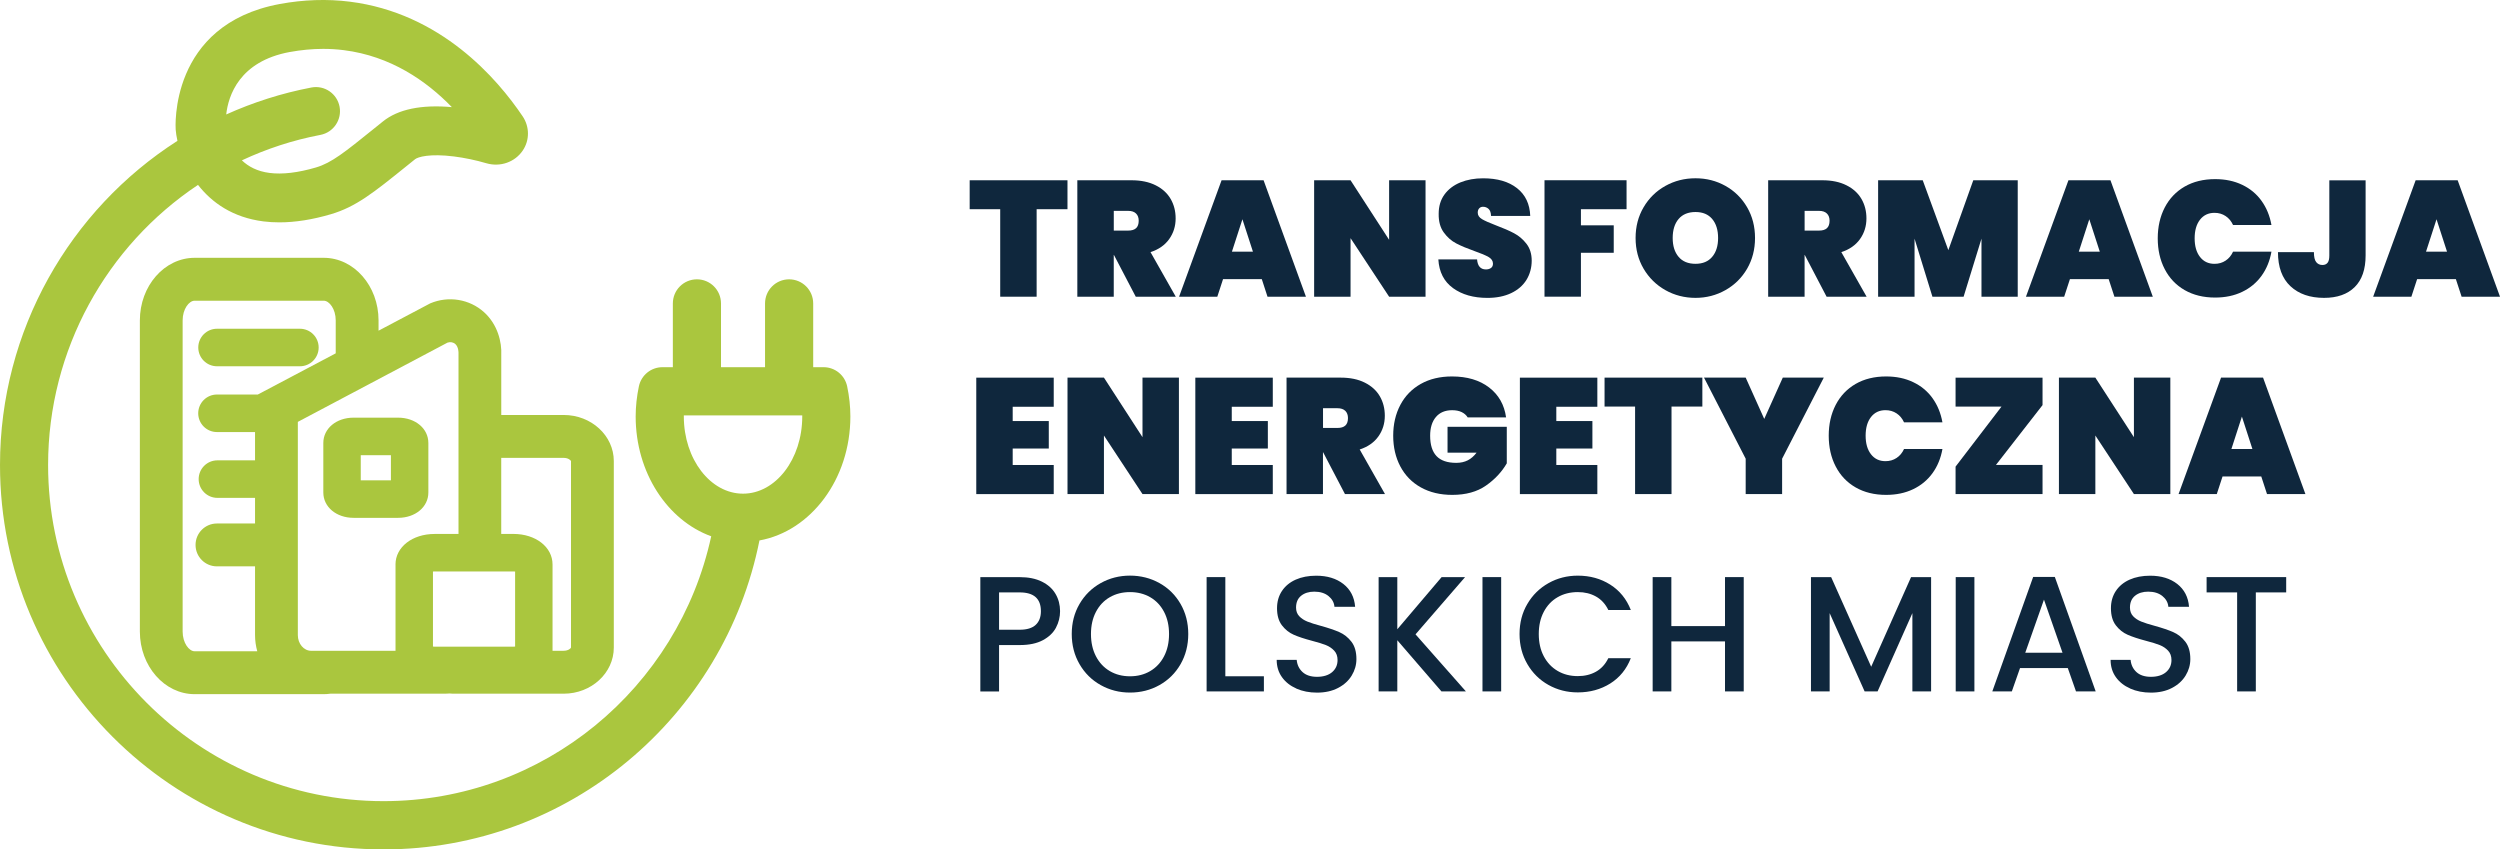 <svg width="259" height="88" viewBox="0 0 259 88" fill="none" xmlns="http://www.w3.org/2000/svg">
<g clip-path="url(#clip0_106_5864)">
<path d="M110.591 18.676V21.674H107.395V30.739H103.622V21.674H100.458V18.676H110.591Z" fill="#0F273D"/>
<path d="M117.664 30.739L115.403 26.412H115.385V30.739H111.611V18.676H117.223C118.197 18.676 119.031 18.848 119.723 19.195C120.415 19.541 120.932 20.013 121.278 20.608C121.624 21.205 121.796 21.878 121.796 22.627C121.796 23.434 121.572 24.148 121.124 24.775C120.676 25.401 120.034 25.847 119.194 26.121L121.81 30.739H117.662H117.664ZM115.385 23.889H116.879C117.243 23.889 117.513 23.807 117.696 23.641C117.877 23.475 117.97 23.219 117.97 22.866C117.97 22.548 117.877 22.298 117.691 22.117C117.505 21.936 117.234 21.846 116.882 21.846H115.388V23.892L115.385 23.889Z" fill="#0F273D"/>
<path d="M130.721 28.915H126.709L126.113 30.739H122.153L126.555 18.676H130.907L135.295 30.739H131.314L130.721 28.915ZM129.803 26.071L128.715 22.715L127.628 26.071H129.803Z" fill="#0F273D"/>
<path d="M147.686 30.739H143.912L139.917 24.673V30.739H136.144V18.676H139.917L143.912 24.845V18.676H147.686V30.739Z" fill="#0F273D"/>
<path d="M150.532 29.845C149.596 29.169 149.09 28.178 149.012 26.872H153.024C153.079 27.566 153.387 27.913 153.943 27.913C154.146 27.913 154.321 27.863 154.46 27.767C154.6 27.671 154.672 27.519 154.672 27.315C154.672 27.03 154.518 26.802 154.213 26.625C153.908 26.45 153.431 26.246 152.785 26.022C152.015 25.748 151.378 25.483 150.872 25.22C150.367 24.958 149.933 24.579 149.573 24.078C149.209 23.577 149.035 22.936 149.047 22.152C149.047 21.368 149.247 20.701 149.648 20.15C150.05 19.599 150.602 19.183 151.297 18.897C151.995 18.614 152.78 18.472 153.652 18.472C155.126 18.472 156.295 18.813 157.164 19.494C158.03 20.176 158.487 21.135 158.533 22.373H154.472C154.46 22.032 154.376 21.788 154.216 21.642C154.056 21.496 153.864 21.421 153.637 21.421C153.477 21.421 153.35 21.476 153.245 21.584C153.143 21.692 153.094 21.843 153.094 22.035C153.094 22.309 153.245 22.534 153.544 22.709C153.844 22.883 154.323 23.099 154.981 23.347C155.739 23.632 156.367 23.903 156.859 24.166C157.353 24.428 157.78 24.789 158.141 25.255C158.501 25.721 158.685 26.304 158.685 27.009C158.685 27.715 158.501 28.411 158.141 28.994C157.777 29.579 157.251 30.037 156.559 30.366C155.867 30.695 155.047 30.862 154.094 30.862C152.655 30.862 151.468 30.524 150.532 29.848V29.845Z" fill="#0F273D"/>
<path d="M168.511 18.676V21.674H163.784V23.344H167.183V26.188H163.784V30.736H160.01V18.673H168.511V18.676Z" fill="#0F273D"/>
<path d="M172.532 30.057C171.587 29.524 170.834 28.784 170.279 27.843C169.723 26.899 169.447 25.838 169.447 24.655C169.447 23.472 169.723 22.411 170.279 21.467C170.834 20.526 171.584 19.789 172.532 19.261C173.477 18.734 174.518 18.469 175.652 18.469C176.785 18.469 177.82 18.734 178.762 19.261C179.702 19.789 180.449 20.526 180.998 21.467C181.548 22.411 181.821 23.472 181.821 24.655C181.821 25.838 181.545 26.899 180.998 27.843C180.449 28.784 179.702 29.524 178.754 30.057C177.809 30.591 176.774 30.859 175.652 30.859C174.529 30.859 173.477 30.591 172.532 30.057ZM177.384 26.607C177.791 26.124 177.995 25.474 177.995 24.655C177.995 23.836 177.791 23.169 177.384 22.688C176.977 22.204 176.399 21.965 175.652 21.965C174.904 21.965 174.308 22.207 173.901 22.688C173.494 23.172 173.291 23.827 173.291 24.655C173.291 25.483 173.494 26.124 173.901 26.607C174.308 27.091 174.893 27.33 175.652 27.33C176.41 27.33 176.977 27.088 177.384 26.607Z" fill="#0F273D"/>
<path d="M189.235 30.739L186.973 26.412H186.955V30.739H183.182V18.676H188.793C189.767 18.676 190.601 18.848 191.29 19.195C191.982 19.541 192.5 20.013 192.846 20.608C193.192 21.205 193.363 21.878 193.363 22.627C193.363 23.434 193.139 24.148 192.692 24.775C192.244 25.398 191.601 25.847 190.761 26.121L193.381 30.739H189.232H189.235ZM186.955 23.889H188.453C188.816 23.889 189.087 23.807 189.27 23.641C189.45 23.475 189.543 23.219 189.543 22.866C189.543 22.548 189.45 22.298 189.264 22.117C189.078 21.936 188.807 21.846 188.456 21.846H186.958V23.892L186.955 23.889Z" fill="#0F273D"/>
<path d="M209.037 18.676V30.739H205.281V24.725L203.429 30.739H200.199L198.347 24.725V30.739H194.573V18.676H199.195L201.847 25.917L204.432 18.676H209.037Z" fill="#0F273D"/>
<path d="M218.457 28.915H214.445L213.849 30.739H209.889L214.291 18.676H218.643L223.03 30.739H219.053L218.457 28.915ZM217.538 26.071L216.451 22.715L215.364 26.071H217.538Z" fill="#0F273D"/>
<path d="M224.263 21.506C224.746 20.573 225.435 19.85 226.327 19.332C227.223 18.816 228.278 18.557 229.49 18.557C230.534 18.557 231.465 18.752 232.287 19.145C233.11 19.536 233.779 20.089 234.293 20.806C234.808 21.523 235.151 22.356 235.323 23.312H231.345C231.165 22.916 230.906 22.604 230.572 22.383C230.238 22.161 229.854 22.05 229.424 22.05C228.79 22.05 228.287 22.289 227.918 22.764C227.548 23.242 227.365 23.883 227.365 24.69C227.365 25.498 227.548 26.139 227.918 26.616C228.287 27.094 228.787 27.333 229.424 27.333C229.854 27.333 230.238 27.223 230.572 27.001C230.906 26.78 231.165 26.471 231.345 26.072H235.323C235.154 27.024 234.811 27.861 234.293 28.578C233.776 29.291 233.11 29.845 232.287 30.238C231.465 30.632 230.534 30.827 229.49 30.827C228.278 30.827 227.223 30.568 226.327 30.052C225.432 29.536 224.743 28.811 224.263 27.878C223.78 26.946 223.542 25.885 223.542 24.693C223.542 23.502 223.783 22.438 224.263 21.506Z" fill="#0F273D"/>
<path d="M245.077 18.676V26.462C245.077 27.904 244.699 28.997 243.946 29.743C243.193 30.486 242.135 30.859 240.774 30.859C239.311 30.859 238.151 30.457 237.288 29.65C236.427 28.842 235.997 27.668 235.997 26.124H239.721C239.721 26.613 239.8 26.957 239.96 27.155C240.12 27.353 240.335 27.453 240.605 27.453C240.832 27.453 241.006 27.38 241.131 27.231C241.257 27.082 241.318 26.829 241.318 26.465V18.679H245.074L245.077 18.676Z" fill="#0F273D"/>
<path d="M254.427 28.915H250.415L249.819 30.739H245.859L250.261 18.676H254.613L259 30.739H255.023L254.427 28.915ZM253.511 26.071L252.424 22.715L251.336 26.071H253.511Z" fill="#0F273D"/>
<path d="M104.915 42.138V43.621H108.654V46.468H104.915V48.173H109.166V51.189H101.142V39.125H109.166V42.141H104.915V42.138Z" fill="#0F273D"/>
<path d="M122.136 51.186H118.362L114.368 45.119V51.186H110.594V39.122H114.368L118.362 45.291V39.122H122.136V51.186Z" fill="#0F273D"/>
<path d="M127.61 42.138V43.621H131.349V46.468H127.61V48.173H131.861V51.189H123.836V39.125H131.861V42.141H127.61V42.138Z" fill="#0F273D"/>
<path d="M139.339 51.186L137.077 46.858H137.059V51.186H133.286V39.122H138.897C139.871 39.122 140.705 39.294 141.394 39.641C142.086 39.987 142.604 40.46 142.95 41.054C143.296 41.651 143.467 42.325 143.467 43.073C143.467 43.88 143.243 44.594 142.796 45.221C142.348 45.844 141.705 46.293 140.865 46.567L143.485 51.186H139.336H139.339ZM137.062 44.335H138.56C138.923 44.335 139.193 44.254 139.377 44.087C139.557 43.921 139.65 43.665 139.65 43.312C139.65 42.995 139.557 42.744 139.371 42.563C139.185 42.383 138.914 42.292 138.563 42.292H137.065V44.338L137.062 44.335Z" fill="#0F273D"/>
<path d="M152.055 43.246C151.907 43.007 151.698 42.823 151.428 42.692C151.154 42.561 150.826 42.497 150.442 42.497C149.718 42.497 149.157 42.733 148.759 43.205C148.36 43.677 148.163 44.321 148.163 45.14C148.163 46.084 148.383 46.786 148.825 47.252C149.267 47.718 149.948 47.952 150.866 47.952C151.785 47.952 152.442 47.599 152.974 46.894H149.965V44.219H156.103V48.001C155.582 48.898 154.861 49.668 153.942 50.309C153.024 50.95 151.864 51.27 150.456 51.27C149.209 51.27 148.125 51.011 147.2 50.495C146.276 49.98 145.569 49.254 145.075 48.322C144.581 47.389 144.336 46.328 144.336 45.137C144.336 43.945 144.584 42.881 145.075 41.949C145.569 41.016 146.273 40.294 147.191 39.775C148.11 39.259 149.186 39 150.422 39C151.997 39 153.279 39.382 154.271 40.142C155.262 40.903 155.85 41.937 156.03 43.243H152.053L152.055 43.246Z" fill="#0F273D"/>
<path d="M161.234 42.138V43.621H164.973V46.468H161.234V48.173H165.485V51.189H157.46V39.125H165.485V42.141H161.234V42.138Z" fill="#0F273D"/>
<path d="M176.364 39.122V42.12H173.169V51.186H169.395V42.12H166.232V39.122H176.364Z" fill="#0F273D"/>
<path d="M188.944 39.122L184.627 47.523V51.186H180.853V47.523L176.536 39.122H180.853L182.775 43.4L184.697 39.122H188.947H188.944Z" fill="#0F273D"/>
<path d="M190.177 41.949C190.66 41.016 191.349 40.294 192.241 39.775C193.137 39.259 194.192 39 195.405 39C196.448 39 197.379 39.195 198.201 39.589C199.024 39.979 199.693 40.533 200.207 41.249C200.722 41.966 201.065 42.8 201.237 43.755H197.259C197.079 43.359 196.82 43.047 196.486 42.826C196.152 42.605 195.768 42.494 195.338 42.494C194.704 42.494 194.201 42.733 193.832 43.208C193.462 43.686 193.279 44.327 193.279 45.134C193.279 45.941 193.462 46.582 193.832 47.06C194.201 47.538 194.701 47.777 195.338 47.777C195.768 47.777 196.152 47.666 196.486 47.444C196.82 47.223 197.079 46.914 197.259 46.515H201.237C201.068 47.468 200.725 48.304 200.207 49.021C199.69 49.735 199.024 50.288 198.201 50.682C197.379 51.075 196.448 51.27 195.405 51.27C194.192 51.27 193.137 51.011 192.241 50.495C191.346 49.98 190.657 49.254 190.177 48.322C189.694 47.389 189.456 46.328 189.456 45.137C189.456 43.945 189.697 42.881 190.177 41.949Z" fill="#0F273D"/>
<path d="M206.778 48.17H211.607V51.186H202.597V48.342L207.357 42.123H202.597V39.125H211.607V41.969L206.778 48.17Z" fill="#0F273D"/>
<path d="M224.847 51.186H221.074L217.079 45.119V51.186H213.305V39.122H217.079L221.074 45.291V39.122H224.847V51.186Z" fill="#0F273D"/>
<path d="M234.267 49.361H230.255L229.659 51.186H225.699L230.101 39.122H234.453L238.841 51.186H234.863L234.267 49.361ZM233.349 46.515L232.261 43.158L231.174 46.515H233.349Z" fill="#0F273D"/>
<path d="M109.402 65.022C109.12 65.555 108.666 65.989 108.041 66.324C107.416 66.659 106.619 66.828 105.645 66.828H103.503V71.633H101.563V59.791H105.643C106.55 59.791 107.317 59.948 107.945 60.26C108.573 60.572 109.044 60.997 109.355 61.531C109.666 62.064 109.823 62.661 109.823 63.32C109.823 63.923 109.681 64.491 109.399 65.024L109.402 65.022ZM107.294 64.739C107.657 64.404 107.838 63.929 107.838 63.317C107.838 62.023 107.108 61.373 105.645 61.373H103.503V65.24H105.645C106.381 65.24 106.93 65.074 107.294 64.739Z" fill="#0F273D"/>
<path d="M114.033 70.975C113.109 70.459 112.379 69.736 111.841 68.81C111.303 67.883 111.033 66.843 111.033 65.683C111.033 64.523 111.303 63.486 111.841 62.565C112.379 61.644 113.109 60.928 114.033 60.409C114.958 59.893 115.969 59.634 117.068 59.634C118.167 59.634 119.197 59.893 120.121 60.409C121.046 60.925 121.773 61.644 122.305 62.565C122.837 63.486 123.104 64.523 123.104 65.683C123.104 66.843 122.837 67.883 122.305 68.81C121.773 69.736 121.043 70.456 120.121 70.975C119.197 71.493 118.179 71.75 117.068 71.75C115.958 71.75 114.958 71.49 114.033 70.975ZM119.159 69.526C119.769 69.168 120.249 68.658 120.595 67.994C120.941 67.329 121.113 66.56 121.113 65.686C121.113 64.812 120.941 64.045 120.595 63.387C120.249 62.728 119.769 62.221 119.159 61.869C118.545 61.516 117.85 61.341 117.068 61.341C116.286 61.341 115.589 61.516 114.978 61.869C114.367 62.221 113.888 62.725 113.542 63.387C113.196 64.045 113.024 64.812 113.024 65.686C113.024 66.56 113.196 67.329 113.542 67.994C113.888 68.658 114.367 69.168 114.978 69.526C115.589 69.885 116.286 70.063 117.068 70.063C117.85 70.063 118.548 69.885 119.159 69.526Z" fill="#0F273D"/>
<path d="M126.945 70.062H130.939V71.63H125.005V59.788H126.945V70.062Z" fill="#0F273D"/>
<path d="M134.306 71.333C133.672 71.056 133.172 70.66 132.809 70.15C132.445 69.64 132.265 69.043 132.265 68.361H134.338C134.382 68.871 134.585 69.293 134.94 69.623C135.298 69.952 135.798 70.118 136.446 70.118C137.094 70.118 137.635 69.955 138.01 69.632C138.385 69.308 138.571 68.891 138.571 68.379C138.571 67.982 138.455 67.656 138.222 67.408C137.99 67.16 137.702 66.965 137.356 66.828C137.01 66.691 136.53 66.543 135.92 66.385C135.149 66.181 134.521 65.975 134.042 65.765C133.559 65.555 133.149 65.228 132.809 64.786C132.469 64.343 132.3 63.751 132.3 63.014C132.3 62.332 132.469 61.738 132.809 61.225C133.149 60.715 133.626 60.322 134.236 60.05C134.847 59.779 135.556 59.643 136.362 59.643C137.507 59.643 138.443 59.931 139.176 60.502C139.906 61.076 140.313 61.863 140.391 62.862H138.249C138.214 62.431 138.01 62.061 137.638 61.755C137.263 61.449 136.772 61.295 136.158 61.295C135.603 61.295 135.149 61.438 134.797 61.72C134.446 62.003 134.271 62.414 134.271 62.947C134.271 63.311 134.382 63.608 134.603 63.842C134.824 64.075 135.106 64.258 135.443 64.395C135.783 64.532 136.248 64.681 136.836 64.838C137.618 65.054 138.254 65.269 138.749 65.485C139.243 65.701 139.661 66.033 140.007 66.481C140.353 66.93 140.525 67.531 140.525 68.279C140.525 68.883 140.362 69.451 140.039 69.984C139.717 70.517 139.246 70.946 138.629 71.269C138.013 71.593 137.283 71.756 136.446 71.756C135.652 71.756 134.94 71.616 134.303 71.339L134.306 71.333Z" fill="#0F273D"/>
<path d="M149.334 71.63L144.761 66.33V71.63H142.825V59.788H144.761V65.191L149.352 59.788H151.782L146.648 65.718L151.867 71.63H149.334Z" fill="#0F273D"/>
<path d="M155.521 59.788V71.63H153.585V59.788H155.521Z" fill="#0F273D"/>
<path d="M158.234 62.568C158.771 61.647 159.504 60.931 160.426 60.412C161.347 59.893 162.362 59.637 163.461 59.637C164.72 59.637 165.839 59.946 166.819 60.566C167.799 61.187 168.511 62.064 168.953 63.197H166.624C166.319 62.574 165.894 62.108 165.348 61.802C164.804 61.496 164.176 61.341 163.461 61.341C162.679 61.341 161.981 61.516 161.371 61.869C160.76 62.221 160.28 62.725 159.934 63.387C159.588 64.048 159.417 64.812 159.417 65.686C159.417 66.56 159.588 67.329 159.934 67.985C160.28 68.644 160.76 69.151 161.371 69.509C161.981 69.867 162.679 70.045 163.461 70.045C164.173 70.045 164.804 69.891 165.348 69.585C165.892 69.279 166.316 68.813 166.624 68.186H168.953C168.511 69.323 167.799 70.197 166.819 70.812C165.839 71.424 164.72 71.732 163.461 71.732C162.35 71.732 161.336 71.473 160.417 70.957C159.498 70.442 158.771 69.722 158.234 68.801C157.696 67.88 157.425 66.843 157.425 65.683C157.425 64.523 157.693 63.486 158.234 62.565V62.568Z" fill="#0F273D"/>
<path d="M180.65 59.788V71.63H178.711V66.449H173.152V71.63H171.215V59.788H173.152V64.864H178.711V59.788H180.65Z" fill="#0F273D"/>
<path d="M200.062 59.788V71.63H198.123V63.521L194.518 71.63H193.175L189.552 63.521V71.63H187.616V59.788H189.706L193.855 69.075L197.986 59.788H200.059H200.062Z" fill="#0F273D"/>
<path d="M204.548 59.788V71.63H202.612V59.788H204.548Z" fill="#0F273D"/>
<path d="M214.224 69.212H209.275L208.426 71.63H206.403L210.636 59.77H212.88L217.114 71.63H215.073L214.224 69.212ZM213.677 67.626L211.755 62.122L209.816 67.626H213.674H213.677Z" fill="#0F273D"/>
<path d="M220.699 71.333C220.065 71.056 219.565 70.66 219.201 70.15C218.838 69.64 218.658 69.043 218.658 68.361H220.731C220.774 68.871 220.978 69.293 221.332 69.623C221.69 69.952 222.19 70.118 222.839 70.118C223.487 70.118 224.028 69.955 224.403 69.632C224.778 69.308 224.964 68.891 224.964 68.379C224.964 67.982 224.847 67.656 224.615 67.408C224.382 67.16 224.094 66.965 223.749 66.828C223.403 66.691 222.923 66.543 222.312 66.385C221.542 66.181 220.914 65.975 220.434 65.765C219.951 65.555 219.542 65.228 219.201 64.786C218.861 64.343 218.693 63.751 218.693 63.014C218.693 62.332 218.861 61.738 219.201 61.225C219.542 60.715 220.018 60.322 220.629 60.05C221.239 59.779 221.949 59.643 222.754 59.643C223.9 59.643 224.836 59.931 225.569 60.502C226.298 61.076 226.705 61.863 226.784 62.862H224.641C224.606 62.431 224.403 62.061 224.031 61.755C223.655 61.449 223.164 61.295 222.551 61.295C221.995 61.295 221.542 61.438 221.19 61.72C220.838 62.003 220.664 62.414 220.664 62.947C220.664 63.311 220.774 63.608 220.995 63.842C221.216 64.075 221.498 64.258 221.835 64.395C222.176 64.532 222.641 64.681 223.228 64.838C224.01 65.054 224.647 65.269 225.141 65.485C225.635 65.701 226.054 66.033 226.4 66.481C226.746 66.93 226.918 67.531 226.918 68.279C226.918 68.883 226.755 69.451 226.432 69.984C226.109 70.517 225.638 70.946 225.022 71.269C224.406 71.593 223.676 71.756 222.839 71.756C222.045 71.756 221.332 71.616 220.696 71.339L220.699 71.333Z" fill="#0F273D"/>
<path d="M236.849 59.788V61.373H233.703V71.63H231.767V61.373H228.604V59.788H236.849Z" fill="#0F273D"/>
<path d="M31.074 37.945H22.48C21.41 37.945 20.541 37.074 20.541 36.001C20.541 34.929 21.41 34.058 22.48 34.058H31.074C32.144 34.058 33.013 34.929 33.013 36.001C33.013 37.074 32.144 37.945 31.074 37.945Z" fill="#AAC63E"/>
<path d="M41.244 53.648H36.63C34.845 53.648 33.496 52.52 33.496 51.025V45.891C33.496 44.396 34.842 43.269 36.63 43.269H41.244C43.029 43.269 44.378 44.396 44.378 45.891V51.025C44.378 52.52 43.032 53.648 41.244 53.648ZM37.374 49.761H40.499V47.159H37.374V49.761Z" fill="#AAC63E"/>
<path d="M58.403 42.992H51.931V36.776C51.998 35.456 51.565 33.624 50.146 32.342C48.643 30.984 46.454 30.628 44.567 31.43L39.217 34.259V33.192C39.217 29.617 36.67 26.709 33.539 26.709H20.168C17.037 26.709 14.49 29.617 14.49 33.192V65.432C14.49 69.007 17.037 71.915 20.168 71.915H33.539C33.772 71.915 34.002 71.895 34.225 71.866H46.12C46.276 71.866 46.431 71.857 46.585 71.845C46.698 71.851 46.809 71.866 46.925 71.866H58.403C61.264 71.866 63.59 69.724 63.59 67.09V47.768C63.59 45.134 61.264 42.992 58.403 42.992ZM20.165 67.472C19.578 67.472 18.921 66.6 18.921 65.432V33.192C18.921 32.024 19.578 31.153 20.165 31.153H33.536C34.124 31.153 34.781 32.024 34.781 33.192V36.605L26.422 41.025L26.707 40.873H22.474C21.404 40.873 20.535 41.745 20.535 42.817C20.535 43.889 21.404 44.761 22.474 44.761H26.422V47.692H22.52C21.451 47.692 20.581 48.563 20.581 49.636C20.581 50.708 21.451 51.579 22.52 51.579H26.422V54.234H22.474C21.25 54.234 20.259 55.227 20.259 56.454C20.259 57.681 21.25 58.675 22.474 58.675H26.422V65.796C26.422 66.376 26.506 66.938 26.652 67.469H20.163L20.165 67.472ZM40.976 58.479V67.422H32.234C31.475 67.422 30.856 66.694 30.856 65.799V43.706L46.358 35.497C46.649 35.395 46.96 35.451 47.175 35.646C47.521 35.958 47.501 36.564 47.501 36.564V55.318H45.026C42.715 55.318 40.973 56.678 40.973 58.482L40.976 58.479ZM53.365 66.985C53.312 66.991 53.254 66.994 53.19 66.994H45.029C44.965 66.994 44.907 66.991 44.855 66.985V59.211C44.907 59.205 44.965 59.202 45.029 59.202H53.19C53.254 59.202 53.312 59.205 53.365 59.211V66.985ZM58.403 67.422H57.243V58.479C57.243 56.676 55.502 55.315 53.19 55.315H51.928V47.436H58.4C58.877 47.436 59.136 47.689 59.156 47.768V67.087C59.139 67.169 58.877 67.419 58.4 67.419L58.403 67.422Z" fill="#AAC63E"/>
<path d="M87.765 40.022C87.52 38.868 86.503 38.041 85.325 38.041H84.247V31.438C84.247 30.056 83.13 28.938 81.752 28.938C80.374 28.938 79.258 30.056 79.258 31.438V38.041H74.696V31.438C74.696 30.056 73.58 28.938 72.202 28.938C70.823 28.938 69.707 30.056 69.707 31.438V38.041H68.628C67.451 38.041 66.433 38.868 66.189 40.022C65.968 41.074 65.855 42.126 65.855 43.149C65.855 48.974 69.152 53.913 73.681 55.559C70.291 71.224 56.365 82.999 39.732 82.999C20.573 82.999 4.983 67.375 4.983 48.172C4.983 36.219 11.065 25.452 20.514 19.155C21.936 20.98 24.099 22.533 27.3 22.938C27.829 23.005 28.379 23.037 28.943 23.037C30.585 23.037 32.377 22.754 34.284 22.192C36.886 21.425 38.723 19.942 42.061 17.253L43.003 16.495C43.299 16.259 44.52 15.892 47.032 16.209C48.12 16.346 49.306 16.594 50.373 16.909C51.821 17.334 53.344 16.804 54.161 15.589C54.88 14.522 54.874 13.132 54.147 12.051C51.504 8.126 45.666 1.36 36.243 0.174C33.897 -0.123 31.458 -0.041 28.992 0.413C17.476 2.543 18.191 13.31 18.2 13.427C18.229 13.779 18.29 14.173 18.383 14.592C7.225 21.734 0 34.247 0 48.175C0 70.134 17.825 87.999 39.735 87.999C58.973 87.999 75.045 74.217 78.679 55.99C84.005 55.029 88.099 49.638 88.099 43.151C88.099 42.126 87.986 41.074 87.765 40.022ZM30.016 5.39C31.187 5.175 32.347 5.064 33.484 5.064C34.208 5.064 34.923 5.108 35.627 5.198C40.474 5.81 44.172 8.377 46.812 11.098C43.642 10.819 41.244 11.317 39.671 12.582L38.72 13.348C35.717 15.77 34.348 16.874 32.743 17.346C30.882 17.894 29.263 18.086 27.931 17.917C26.64 17.754 25.719 17.244 25.059 16.612C27.608 15.42 30.33 14.519 33.196 13.975C34.548 13.715 35.435 12.407 35.179 11.052C34.92 9.697 33.618 8.808 32.263 9.065C29.167 9.656 26.213 10.609 23.436 11.859C23.654 9.921 24.782 6.358 30.021 5.387L30.016 5.39ZM76.978 51.144C73.597 51.144 70.844 47.557 70.844 43.151C70.844 43.114 70.844 43.076 70.844 43.038H83.113C83.113 43.076 83.113 43.114 83.113 43.151C83.113 47.56 80.36 51.144 76.978 51.144Z" fill="#AAC63E"/>
</g>
<defs>
<clipPath id="clip0_106_5864">
<rect width="259" height="88" fill="white"/>
</clipPath>
</defs>
</svg>
